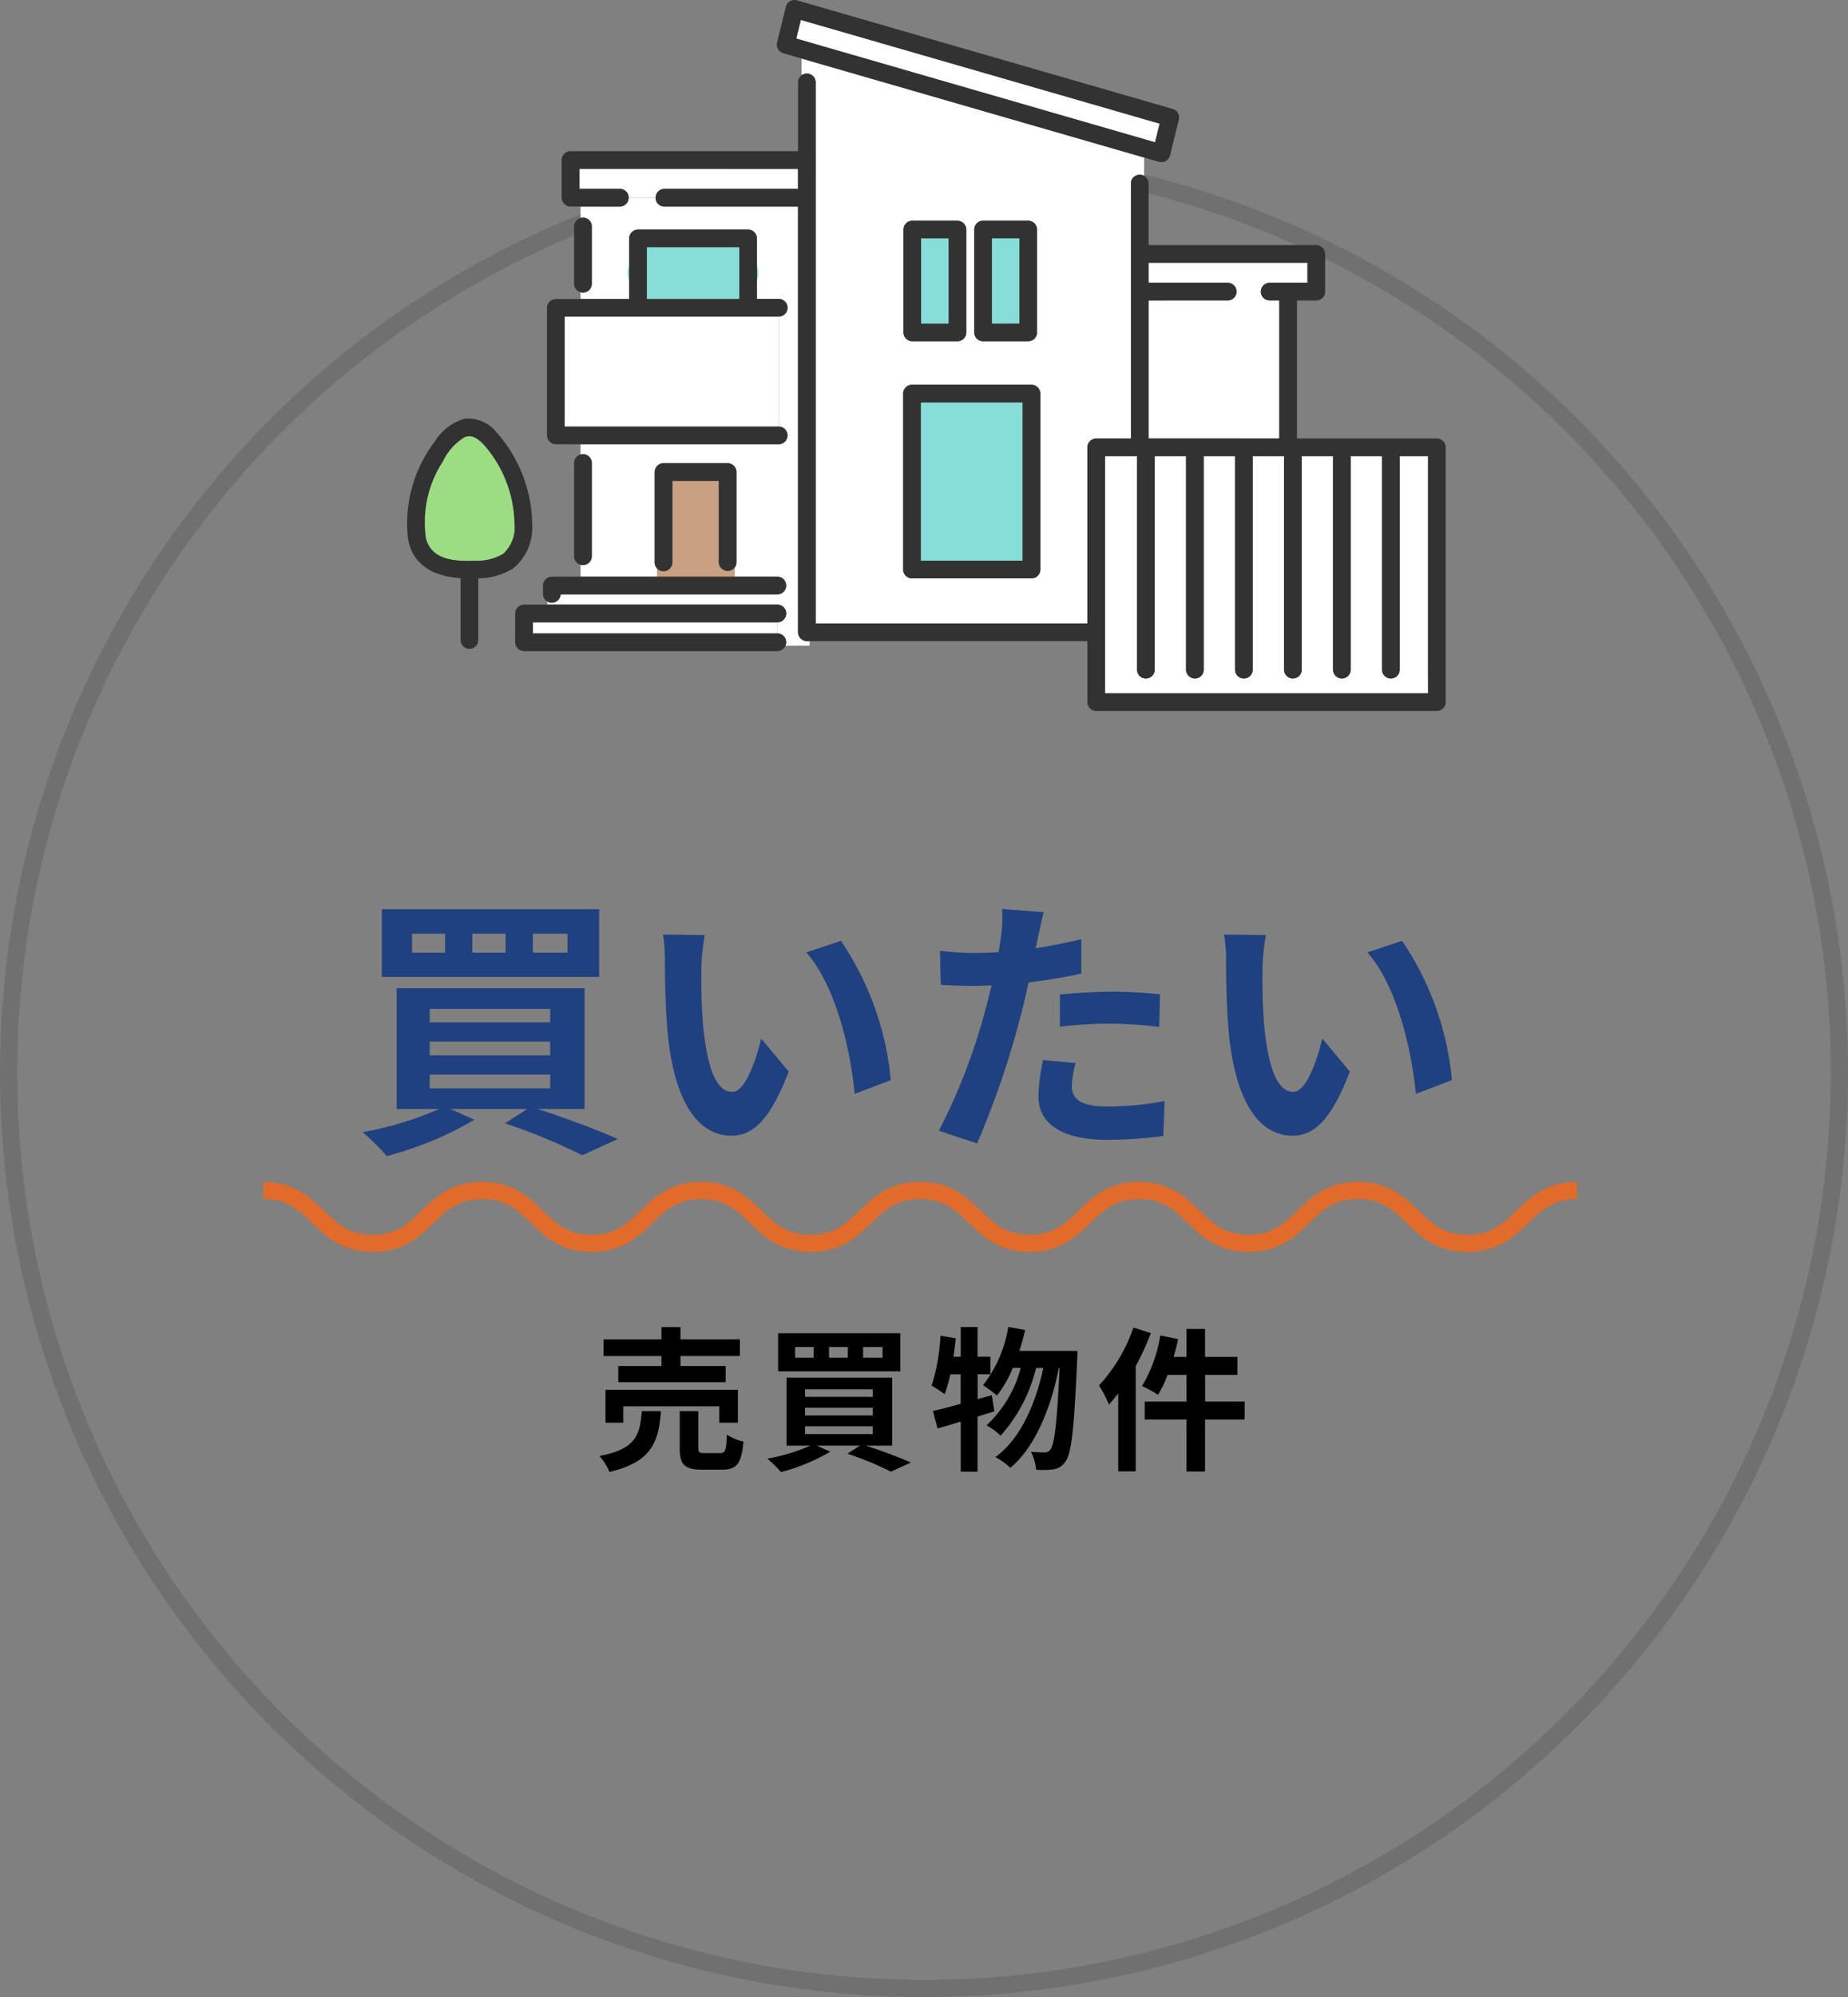 <svg xmlns="http://www.w3.org/2000/svg" width="107.49" height="116.092" viewBox="0 0 107.49 116.092">
  <rect x="0" y="0" width="107.49" height="116.092" fill="#808080" stroke="none"/>
  <g id="menu1-sp" transform="translate(184.645 -826.3)">
    <g id="楕円形_336" data-name="楕円形 336" transform="translate(-184.645 834.903)" fill="none" stroke="#707070" stroke-width="1">
      <circle cx="53.745" cy="53.745" r="53.745" stroke="none"/>
      <circle cx="53.745" cy="53.745" r="53.245" fill="none"/>
    </g>
    <g id="c">
      <g id="グループ_8992" data-name="グループ 8992" transform="translate(-160.997 826.3)">
        <path id="パス_20738" data-name="パス 20738" d="M832.535,196.919l-11.77-3.4-6.317-1.826v.976a.52.52,0,0,1,.821.409v31.456h15.8v-10.24a.522.522,0,0,1,.515-.515h2.02V198.946a.55.55,0,0,1,.02-.15.527.527,0,0,1,.745-.289v-1.058Zm-4.393,4.713v5.983a.516.516,0,0,1-.515.515H825a.522.522,0,0,1-.515-.515v-5.983a.522.522,0,0,1,.515-.515h2.625A.522.522,0,0,1,828.141,201.632Zm-4.114,0v5.983a.516.516,0,0,1-.515.515h-2.625a.522.522,0,0,1-.515-.515v-5.983a.522.522,0,0,1,.515-.515h2.625A.522.522,0,0,1,824.027,201.632Zm4.309,10.818v8.944a.516.516,0,0,1-.515.515h-6.955a.522.522,0,0,1-.515-.515V211.167a.522.522,0,0,1,.515-.515h6.955a.522.522,0,0,1,.515.515Z" transform="translate(-791.47 -188.289)" fill="#fff"/>
        <path id="パス_20739" data-name="パス 20739" d="M678.5,604.089a.561.561,0,0,1-.014-.127v-4.739h-2.7v4.739a.561.561,0,0,1-.014.127.532.532,0,0,1-.878.225v.478h4.518v-.517A.532.532,0,0,1,678.5,604.089Z" transform="translate(-660.326 -571.267)" fill="#c8a082"/>
        <path id="パス_20740" data-name="パス 20740" d="M584.093,351.795a.522.522,0,0,1-.515-.515V326.532h-7.771a.487.487,0,0,1-.5-.515h-1.6a.487.487,0,0,1-.5.515H570.93v.672a.5.5,0,0,1,.656.48v3.331a.5.5,0,0,1-.656.48v.4h2.826v-3.52a.522.522,0,0,1,.515-.515h6.405a.522.522,0,0,1,.515.515v3.52h1.263a.515.515,0,0,1,0,1.03v6.389a.515.515,0,0,1,0,1.03H570.93v.609a.5.5,0,0,1,.656.48v5.42a.5.5,0,0,1-.656.48v.707h4.449v-.478a.477.477,0,0,1-.138-.351v-5.254a.522.522,0,0,1,.515-.515h3.729a.522.522,0,0,1,.515.515v5.254a.487.487,0,0,1-.1.312v.517h2.482a.515.515,0,0,1,0,1.03H579.9v0H569.774a.517.517,0,0,1-.775.411v.182h13.38a.515.515,0,0,1,0,1.03v.646a.51.51,0,0,1,.459.721h1.419v-.271Z" transform="translate(-560.81 -314.521)" fill="#fff"/>
        <path id="パス_20741" data-name="パス 20741" d="M1157.083,399.024V391h-.557a.515.515,0,0,1,0-1.03h2.194v-1.16h-9.238v1.16h4.6a.515.515,0,0,1,0,1.03h-4.6v8.019Z" transform="translate(-1106.32 -373.536)" fill="#fff"/>
        <path id="パス_20742" data-name="パス 20742" d="M594.836,574.208v5.42a.515.515,0,0,0,1.03,0v-5.42A.515.515,0,0,0,594.836,574.208Z" transform="translate(-585.091 -547.292)" fill="#323232"/>
        <path id="パス_20743" data-name="パス 20743" d="M595.866,349.265v-3.331a.515.515,0,0,0-1.03,0v3.331A.515.515,0,0,0,595.866,349.265Z" transform="translate(-585.091 -332.77)" fill="#323232"/>
        <path id="パス_20744" data-name="パス 20744" d="M604.872,299.374h7.771v-1.16H599.927v1.16h2.355a.487.487,0,0,1,.5.515h1.6A.487.487,0,0,1,604.872,299.374Z" transform="translate(-589.875 -288.393)" fill="#fff"/>
        <ellipse id="楕円形_308" data-name="楕円形 308" cx="3.801" cy="2.125" rx="3.801" ry="2.125" transform="translate(12.862 13.75)" fill="#87ddd7"/>
        <path id="パス_20745" data-name="パス 20745" d="M596.475,440.75H585.66v6.389h12.451V440.75Z" transform="translate(-576.467 -422.342)" fill="#fff"/>
        <path id="パス_20746" data-name="パス 20746" d="M569.083,369.164h12.966a.515.515,0,0,0,0-1.03H569.6v-6.389h12.451a.515.515,0,0,0,0-1.03h-1.263V357.2a.522.522,0,0,0-.515-.515h-6.405a.522.522,0,0,0-.515.515v3.52h-4.268a.522.522,0,0,0-.515.515v7.418A.522.522,0,0,0,569.083,369.164Zm5.3-8.448v-3.006h5.376v3.006Z" transform="translate(-560.405 -343.338)" fill="#323232"/>
        <ellipse id="楕円形_309" data-name="楕円形 309" cx="1.128" cy="3.502" rx="1.128" ry="3.502" transform="translate(29.601 12.832)" fill="#87ddd7"/>
        <path id="パス_20747" data-name="パス 20747" d="M912.793,348.642v5.983a.522.522,0,0,0,.515.515h2.625a.516.516,0,0,0,.515-.515v-5.983a.522.522,0,0,0-.515-.515h-2.625A.522.522,0,0,0,912.793,348.642Zm2.625,5.468h-1.6v-4.953h1.6Z" transform="translate(-883.891 -335.299)" fill="#323232"/>
        <ellipse id="楕円形_310" data-name="楕円形 310" cx="1.128" cy="3.502" rx="1.128" ry="3.502" transform="translate(33.716 12.832)" fill="#87ddd7"/>
        <path id="パス_20748" data-name="パス 20748" d="M981.6,355.139h2.625a.516.516,0,0,0,.515-.515v-5.983a.522.522,0,0,0-.515-.515H981.6a.522.522,0,0,0-.515.515v5.983A.522.522,0,0,0,981.6,355.139Zm.515-5.983h1.6v4.953h-1.6Z" transform="translate(-948.068 -335.299)" fill="#323232"/>
        <path id="パス_20749" data-name="パス 20749" d="M816.443,156.424l-6.874-1.987-.267,1.083,2.224.643,11.77,3.4,6.874,1.987.267-1.083-2.224-.643Z" transform="translate(-786.635 -153.279)" fill="#fff"/>
        <path id="パス_20750" data-name="パス 20750" d="M790.909,138.31l7.383,2.133,11.77,3.4,2.706.782a.521.521,0,0,0,.633-.36l.514-2.084a.494.494,0,0,0-.036-.355.477.477,0,0,0-.324-.279l-7.383-2.133-11.77-3.4-2.706-.782a.521.521,0,0,0-.633.36l-.514,2.084A.525.525,0,0,0,790.909,138.31Zm21.624,5.177-6.874-1.987-11.77-3.4-2.224-.643.267-1.083,6.875,1.987,11.77,3.4,2.224.643Z" transform="translate(-768.997 -135.215)" fill="#323232"/>
        <path id="パス_20751" data-name="パス 20751" d="M935.467,532.685v-9.2h-5.925v9.2Z" transform="translate(-899.631 -500.095)" fill="#87ddd7"/>
        <path id="パス_20752" data-name="パス 20752" d="M919.919,506.4h-6.954a.522.522,0,0,0-.515.515v10.227a.522.522,0,0,0,.515.515h6.954a.516.516,0,0,0,.515-.515V506.911A.522.522,0,0,0,919.919,506.4Zm-6.44,1.03H919.4v9.2H913.48v-9.2Z" transform="translate(-883.569 -484.033)" fill="#323232"/>
        <path id="パス_20753" data-name="パス 20753" d="M452.924,563.317a2.938,2.938,0,0,0,1.592-.4,2.056,2.056,0,0,0,.663-1.746,7.11,7.11,0,0,0-1.825-4.645c-.3-.3-.666-.584-1.1-.382a3.3,3.3,0,0,0-1.231,1.377,6.449,6.449,0,0,0-1,4.505C450.369,563.325,451.813,563.359,452.924,563.317Z" transform="translate(-448.902 -530.722)" fill="#9cdd81"/>
        <path id="パス_20754" data-name="パス 20754" d="M436.226,548.109V551.7a.515.515,0,0,0,1.03,0v-3.585a3.792,3.792,0,0,0,2.042-.589,3.055,3.055,0,0,0,1.094-2.579.6.6,0,0,0,0-.062,8.211,8.211,0,0,0-2.085-5.271,2.108,2.108,0,0,0-1.858-.775,3.075,3.075,0,0,0-1.731,1.336,7.86,7.86,0,0,0-1.548,5.648C433.456,547.441,434.784,548.007,436.226,548.109Zm-1.017-6.811a3.3,3.3,0,0,1,1.231-1.377c.43-.2.793.078,1.1.382a7.11,7.11,0,0,1,1.825,4.645,2.056,2.056,0,0,1-.663,1.746,2.937,2.937,0,0,1-1.592.4c-1.111.042-2.555.007-2.893-1.288A6.449,6.449,0,0,1,435.209,541.3Z" transform="translate(-433.085 -514.496)" fill="#323232"/>
        <path id="パス_20755" data-name="パス 20755" d="M1126.193,587.827V575.361h-1.645v12.411a.515.515,0,0,1-1.03,0V575.361H1121.7v12.411a.515.515,0,0,1-1.03,0V575.361h-1.821v12.411a.515.515,0,0,1-1.03,0V575.361H1116v12.411a.515.515,0,0,1-1.03,0V575.361h-1.821v12.411a.515.515,0,0,1-1.03,0V575.361H1110.3v12.411a.515.515,0,0,1-1.03,0V575.361h-1.858v13.786h18.785Z" transform="translate(-1066.781 -548.843)" fill="#fff"/>
        <path id="パス_20756" data-name="パス 20756" d="M633.74,227.618h-8.135V219.6h1.123a.522.522,0,0,0,.515-.515v-2.19a.522.522,0,0,0-.515-.515h-9.753v-3.593a.519.519,0,0,0-1.009-.15.55.55,0,0,0-.02.15v14.832h-2.02a.522.522,0,0,0-.515.515v10.24h-15.8V206.917a.515.515,0,0,0-1.03,0v4H583.35a.522.522,0,0,0-.515.515v2.19a.522.522,0,0,0,.515.515h2.87a.515.515,0,0,0,0-1.03h-2.355v-1.16H596.58v1.16H588.81a.515.515,0,0,0,0,1.03h7.771v24.748a.522.522,0,0,0,.515.515H613.41v3.545a.522.522,0,0,0,.515.515H633.74a.516.516,0,0,0,.515-.515V228.133A.522.522,0,0,0,633.74,227.618Zm-17.365,14.815H614.44V228.648H616.3v12.411a.515.515,0,0,0,1.03,0V228.648h1.821v12.411a.515.515,0,0,0,1.03,0V228.648H622v12.411a.515.515,0,0,0,1.03,0V228.648h1.821v12.411a.515.515,0,0,0,1.03,0V228.648H627.7v12.411a.515.515,0,0,0,1.03,0V228.648h1.821v12.411a.515.515,0,0,0,1.03,0V228.648h1.645v13.786h-16.85Zm3.534-22.835h1.665a.515.515,0,0,0,0-1.03h-4.6v-1.16h9.238v1.16h-2.195a.515.515,0,0,0,0,1.03h.557v8.019h-7.6V219.6Z" transform="translate(-573.813 -202.13)" fill="#323232"/>
        <path id="パス_20757" data-name="パス 20757" d="M677.367,587.9v-5.254a.522.522,0,0,0-.515-.515h-3.729a.522.522,0,0,0-.515.515V587.9a.515.515,0,0,0,1.03,0v-4.739h2.7V587.9A.515.515,0,0,0,677.367,587.9Z" transform="translate(-658.177 -555.205)" fill="#323232"/>
        <path id="パス_20758" data-name="パス 20758" d="M565.826,692.672h12.6a.515.515,0,0,0,0-1.03H565.312a.522.522,0,0,0-.515.515v.492A.515.515,0,0,0,565.826,692.672Z" transform="translate(-556.862 -658.118)" fill="#323232"/>
        <path id="パス_20759" data-name="パス 20759" d="M567.466,735.673H555.05v.646h14.221v-.646Z" transform="translate(-547.702 -699.496)" fill="#fff"/>
        <path id="パス_20760" data-name="パス 20760" d="M538.988,720.257v-.646h14.221a.515.515,0,0,0,0-1.03H538.473a.522.522,0,0,0-.515.515v1.676a.522.522,0,0,0,.515.515h14.736a.515.515,0,0,0,0-1.03H538.988Z" transform="translate(-531.64 -683.434)" fill="#323232"/>
      </g>
      <g id="b">
        <g id="a">
          <path id="パス_27398" data-name="パス 27398" d="M-19.952-10.368h-2.016v-1.1h2.016Zm-3.6,0h-1.936v-1.1h1.936Zm-3.52,0h-1.92v-1.1h1.92Zm8.96-2.528h-12.64V-8.96h12.64ZM-27.968-3.28h7.008v.8h-7.008Zm0-1.92h7.008v.8h-7.008Zm0-1.9h7.008v.784h-7.008ZM-18.96-1.28V-8.3H-29.888V-1.28h2.464A19.462,19.462,0,0,1-31.872.064a12.86,12.86,0,0,1,1.408,1.392,20.158,20.158,0,0,0,5.1-2.112l-1.392-.624h4.464l-1.3.832a34.239,34.239,0,0,1,4.5,1.856l2.064-.944c-1.12-.5-2.96-1.2-4.656-1.744Zm6.992-10.112-2.432-.032a9.183,9.183,0,0,1,.112,1.6c0,.976.032,2.816.176,4.272.448,4.256,1.968,5.824,3.7,5.824,1.28,0,2.272-.976,3.328-3.728l-1.6-1.92c-.3,1.248-.928,3.1-1.68,3.1-.992,0-1.472-1.552-1.7-3.84-.1-1.136-.112-2.336-.1-3.36A12.555,12.555,0,0,1-11.968-11.392Zm7.92.336-2.016.672C-4.336-8.432-3.488-4.7-3.248-2.16l2.1-.8A17.269,17.269,0,0,0-4.048-11.056ZM8.688-6.064a23.279,23.279,0,0,1,3.056-.176,22.887,22.887,0,0,1,2.72.192l.048-1.9A27.509,27.509,0,0,0,11.728-8.1c-1.024,0-2.16.08-3.04.16Zm1.248-5.088c-.864.208-1.76.384-2.656.528l.128-.608c.08-.352.224-1.056.336-1.488l-2.416-.192a8.226,8.226,0,0,1-.064,1.6q-.048.384-.144.912c-.48.032-.944.048-1.408.048a15.6,15.6,0,0,1-2-.128L1.76-8.5c.56.032,1.152.064,1.92.064.32,0,.672-.016,1.04-.032-.112.448-.224.9-.336,1.312A34.935,34.935,0,0,1,1.648-.016L3.872.72A51.1,51.1,0,0,0,6.384-6.608c.176-.64.336-1.344.48-2.032,1.056-.128,2.128-.3,3.072-.512ZM7.712-4.128A10.875,10.875,0,0,0,7.44-2.016C7.44-.416,8.8.512,11.472.512A25.355,25.355,0,0,0,14.7.288l.08-2.032a18.369,18.369,0,0,1-3.3.32c-1.7,0-2.1-.512-2.1-1.2a5.482,5.482,0,0,1,.224-1.328Zm12.96-7.264-2.432-.032a9.183,9.183,0,0,1,.112,1.6c0,.976.032,2.816.176,4.272C18.976-1.3,20.5.272,22.224.272,23.5.272,24.5-.7,25.552-3.456l-1.6-1.92c-.3,1.248-.928,3.1-1.68,3.1-.992,0-1.472-1.552-1.7-3.84-.1-1.136-.112-2.336-.1-3.36A12.555,12.555,0,0,1,20.672-11.392Zm7.92.336-2.016.672C28.3-8.432,29.152-4.7,29.392-2.16l2.1-.8A17.269,17.269,0,0,0,28.592-11.056Z" transform="translate(-131.684 892.049)" fill="#204180"/>
          <path id="パス_27399" data-name="パス 27399" d="M-15.174-5.346h-2.511v.936h6.246v-.936h-2.628v-.585h3.456V-6.9h-3.456v-.711h-1.107V-6.9H-18.54v.972h3.366Zm4.446,3.294V-3.969h-7.7v1.917h1.035v-.954h5.58v.954Zm-5.589-.675c-.108,1.386-.333,2.2-2.466,2.61A3.158,3.158,0,0,1-18.2.81c2.457-.585,2.853-1.728,3-3.537Zm3.663,2.439c-.324,0-.378-.036-.378-.324V-2.727h-1.08V-.594c0,.963.261,1.269,1.305,1.269h1.161c.846,0,1.125-.333,1.242-1.629a3.074,3.074,0,0,1-.963-.405c-.036.918-.09,1.071-.387,1.071ZM-2.313-5.832H-3.447v-.621h1.134Zm-2.025,0H-5.427v-.621h1.089Zm-1.98,0H-7.4v-.621h1.08Zm5.04-1.422h-7.11V-5.04h7.11ZM-6.822-1.845H-2.88v.45H-6.822Zm0-1.08H-2.88v.45H-6.822Zm0-1.071H-2.88v.441H-6.822ZM-1.755-.72V-4.671H-7.9V-.72h1.386a10.948,10.948,0,0,1-2.5.756,7.234,7.234,0,0,1,.792.783A11.339,11.339,0,0,0-5.355-.369L-6.138-.72h2.511l-.729.468A19.259,19.259,0,0,1-1.827.792L-.666.261C-1.3-.018-2.331-.414-3.285-.72Zm5.8-2.934-.828.234V-4.869H3.96V-5.886H3.213V-7.614H2.232v1.728H1.809c.054-.36.1-.711.135-1.071L1.053-7.11a11.249,11.249,0,0,1-.513,2.9,7.83,7.83,0,0,1,.756.5,8.179,8.179,0,0,0,.333-1.152h.6V-3.15c-.612.171-1.161.315-1.611.414L.882-1.719c.414-.108.864-.252,1.35-.4V.792h.981v-3.2c.333-.1.648-.207.972-.3Zm1.6-2.574c.126-.4.243-.8.333-1.215L5-7.623A7.449,7.449,0,0,1,3.528-4.23a6.107,6.107,0,0,1,.81.6,6.7,6.7,0,0,0,.927-1.611h.459A6.981,6.981,0,0,1,3.735-1.9a3.783,3.783,0,0,1,.819.6A9.1,9.1,0,0,0,6.615-5.238h.423c-.45,2.106-1.35,4.149-2.79,5.184a3.993,3.993,0,0,1,.873.621C6.57-.63,7.5-2.97,7.938-5.238h.045C7.839-2.007,7.677-.783,7.452-.5a.376.376,0,0,1-.333.171,7.3,7.3,0,0,1-.8-.036,2.992,2.992,0,0,1,.3,1.044A5.146,5.146,0,0,0,7.632.657a.986.986,0,0,0,.7-.468c.342-.45.5-1.917.675-5.931.009-.126.018-.486.018-.486Zm6.633-1.359a9.53,9.53,0,0,1-2,3.366,7.314,7.314,0,0,1,.576,1.116c.18-.2.36-.423.54-.648V.774h1.017v-6.12a15.246,15.246,0,0,0,.882-1.917Zm6.471,4.3h-2.3V-4.833h1.881V-5.877H16.443V-7.506h-1.08v1.629h-.747c.1-.342.189-.684.261-1.035l-1.035-.216A8.261,8.261,0,0,1,12.78-4.185a6.917,6.917,0,0,1,.927.513,6.351,6.351,0,0,0,.558-1.161h1.1v1.548h-2.43v1.044h2.43V.783h1.08V-2.241h2.3Z" transform="translate(-130.997 911.058)"/>
        </g>
        <path id="パス_22026" data-name="パス 22026" d="M3899.356,153.729c3.184,0,3.184,3.073,6.367,3.073s3.184-3.073,6.367-3.073,3.183,3.073,6.365,3.073,3.184-3.073,6.367-3.073,3.185,3.073,6.369,3.073,3.183-3.073,6.367-3.073,3.183,3.073,6.367,3.073,3.184-3.073,6.368-3.073,3.184,3.073,6.369,3.073,3.184-3.073,6.368-3.073,3.184,3.073,6.368,3.073,3.185-3.073,6.369-3.073" transform="translate(-4068.684 741.776)" fill="none" stroke="#e06b2b" stroke-miterlimit="10" stroke-width="1"/>
      </g>
    </g>
  </g>
</svg>
